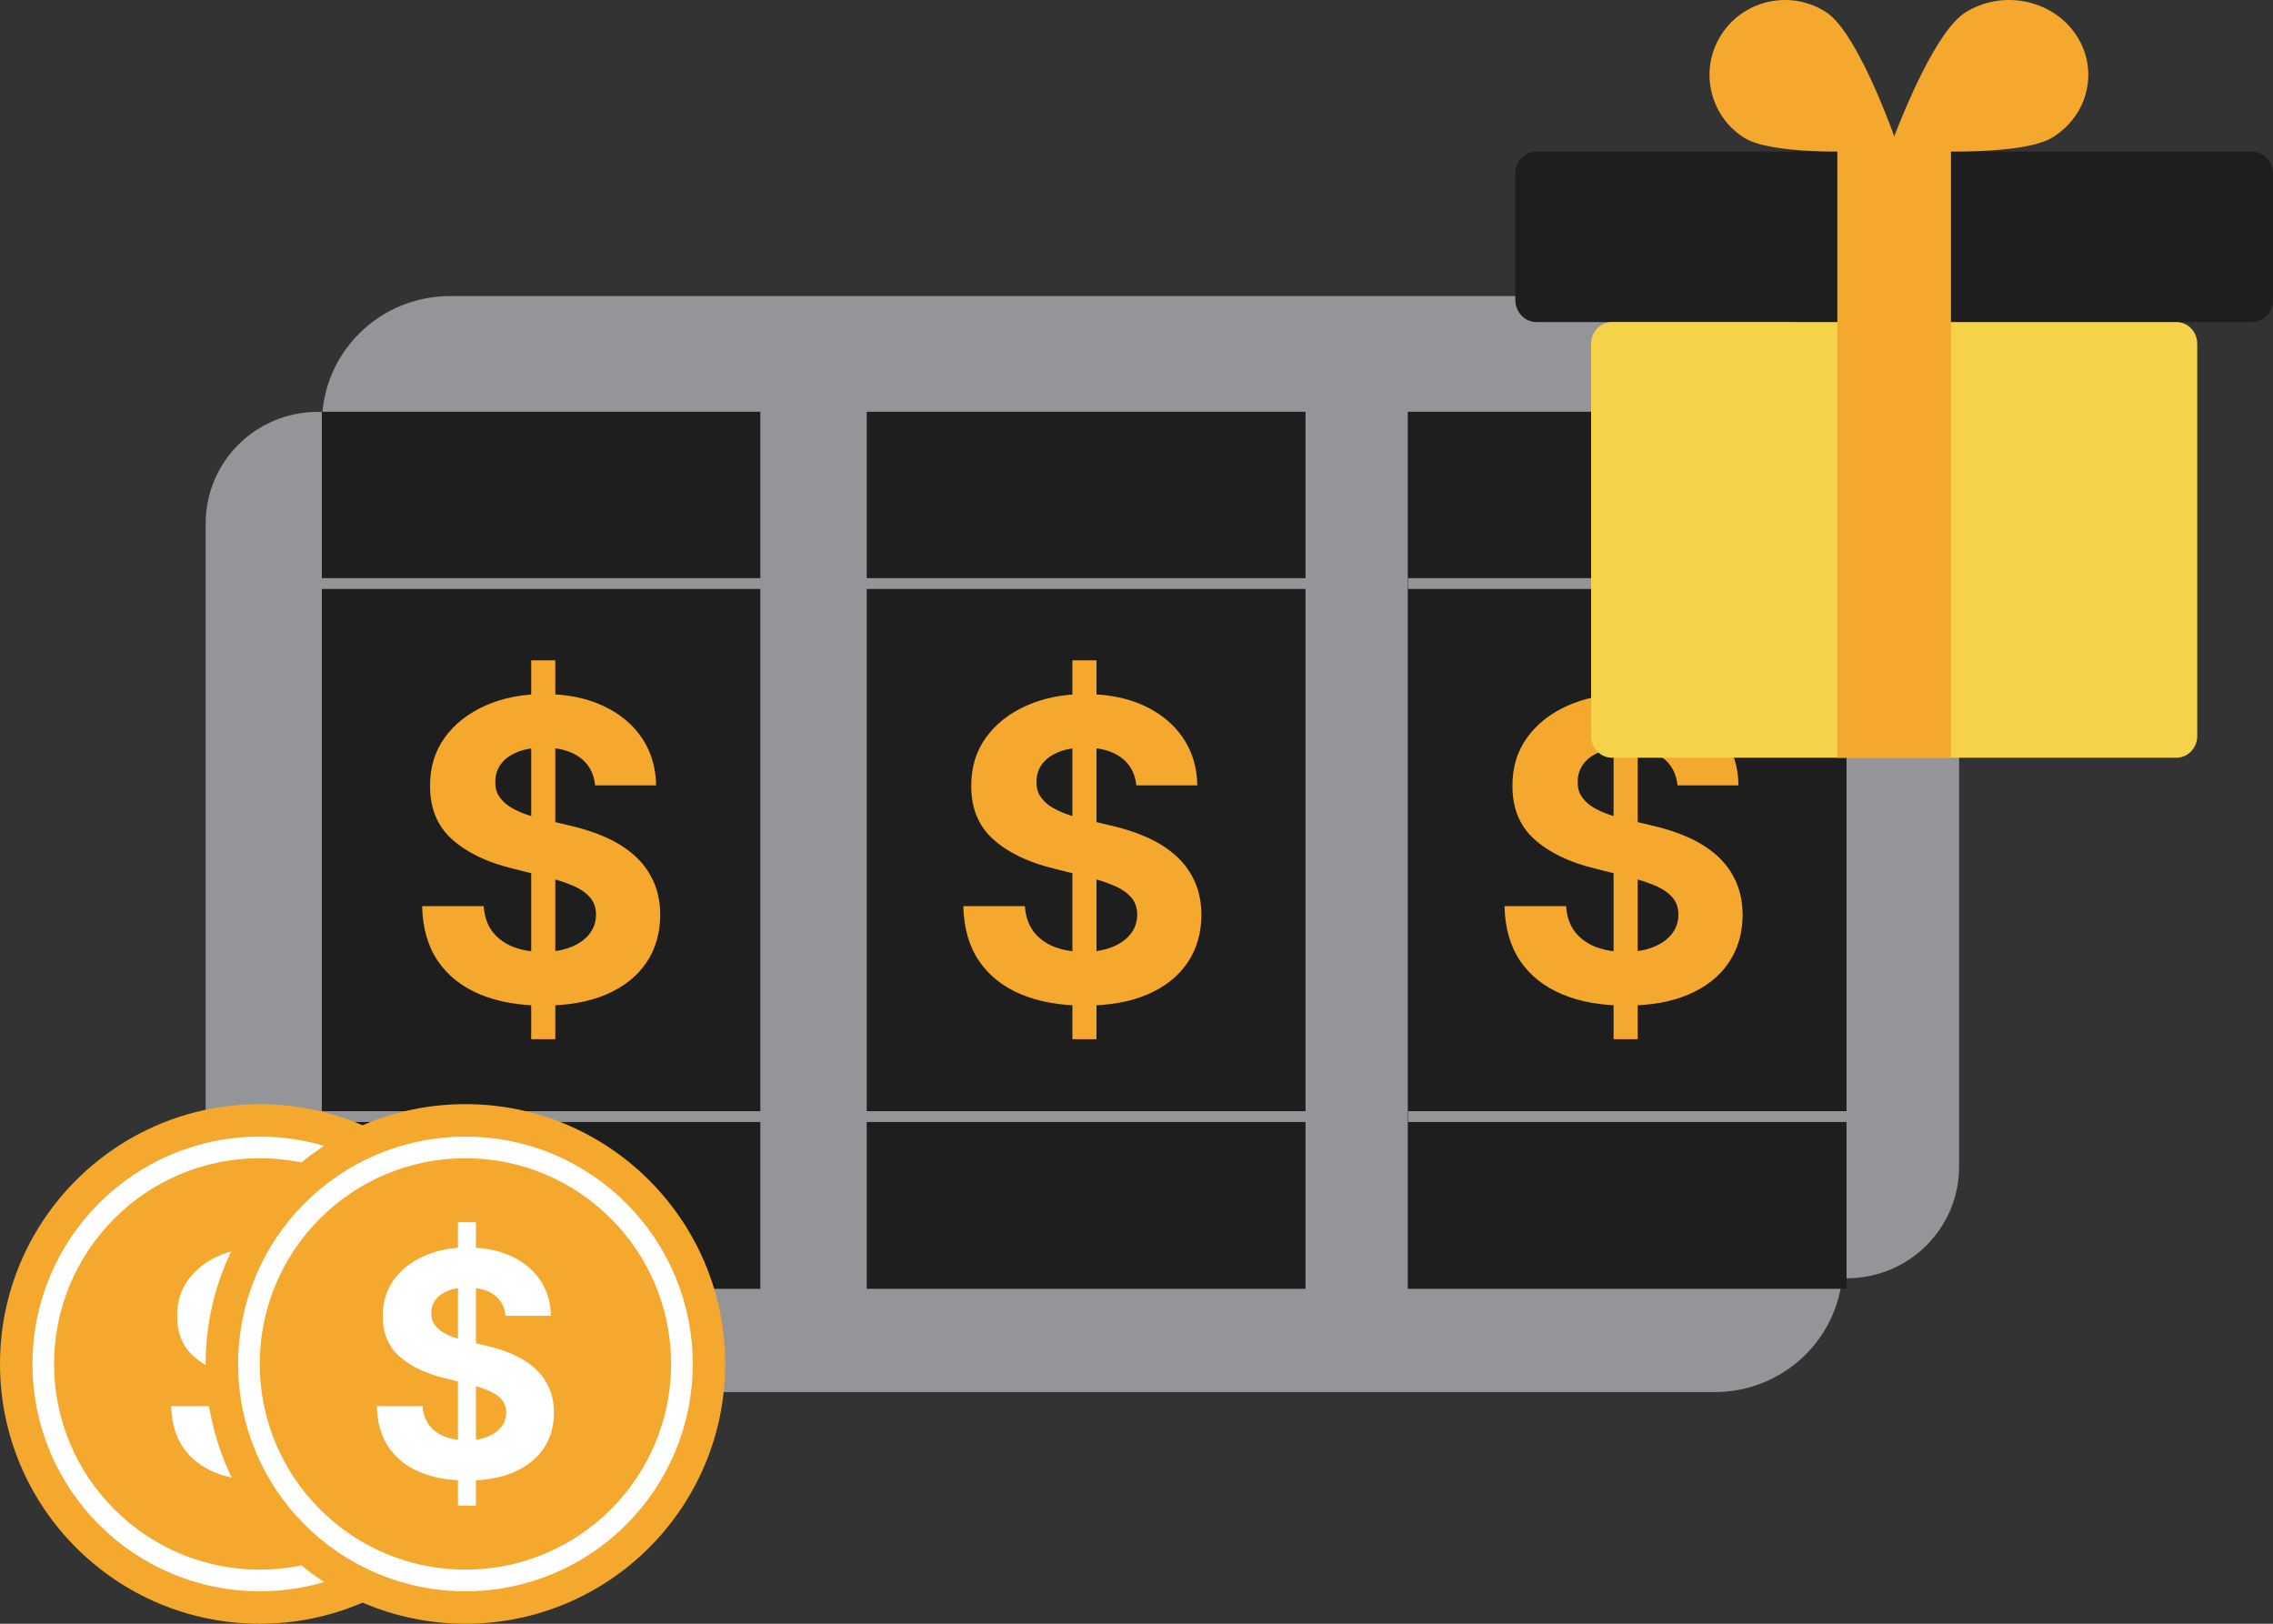 <svg width="210" height="150" viewBox="0 0 210 150" fill="none" xmlns="http://www.w3.org/2000/svg">
<rect x="0" y="0" width="210" height="150" fill="#333333" stroke="none"/>
<g clip-path="url(#clip0_1581_197)">
<path d="M169.761 39.155V39.156V116.796C169.761 123.153 164.624 128.1 158.413 128.1H41.587C35.381 128.1 30.239 122.976 30.239 116.794V39.154C30.239 32.797 35.376 27.85 41.587 27.85L158.413 27.85L158.416 27.85C159.904 27.843 161.38 28.13 162.757 28.695C164.134 29.26 165.386 30.092 166.44 31.142C167.495 32.193 168.331 33.442 168.901 34.817C169.471 36.192 169.763 37.667 169.761 39.155Z" fill="#939598" stroke="#939598"/>
<path d="M29.868 38.548V38.546L170.632 38.546L170.634 38.546C171.927 38.542 173.209 38.792 174.406 39.284C175.602 39.776 176.69 40.499 177.607 41.412C178.523 42.325 179.251 43.41 179.747 44.605C180.244 45.799 180.5 47.08 180.5 48.374V107.759C180.5 113.199 176.097 117.586 170.632 117.586H29.368H29.366C28.073 117.591 26.791 117.34 25.594 116.848C24.398 116.357 23.31 115.633 22.393 114.72C21.477 113.807 20.749 112.723 20.253 111.528C19.756 110.333 19.5 109.052 19.5 107.759C19.5 107.759 19.5 107.759 19.5 107.759L19.5 48.376C19.5 42.937 23.903 38.548 29.368 38.548H29.868Z" fill="#939598" stroke="#939598"/>
<path fill-rule="evenodd" clip-rule="evenodd" d="M70.237 38.046H29.739V119.046H70.237V38.046ZM120.596 38.046H80.096V119.046H120.596V38.046ZM130.083 38.046H170.583V119.046H130.083V38.046Z" fill="#1E1E1E"/>
<path d="M70.239 38.046H29.739V119.046H70.237V38.046H70.239Z" fill="#1E1E1E"/>
<path d="M120.596 38.046H80.096V119.046H120.596V38.046Z" fill="#1E1E1E"/>
<path d="M170.583 38.046H130.083V119.046H170.583V38.046Z" fill="#1E1E1E"/>
<path d="M29.739 53.908H70.638M29.739 103.15H71.65M79.912 53.908H121.263M79.912 103.15H121.263M130.085 53.908H170.875M170.875 103.15H130.085" stroke="#939598" stroke-miterlimit="10"/>
<path d="M49.077 96V61H51.304V96H49.077ZM54.984 72.553C54.875 71.45 54.409 70.593 53.585 69.982C52.761 69.372 51.643 69.066 50.231 69.066C49.271 69.066 48.461 69.203 47.8 69.477C47.139 69.741 46.632 70.11 46.279 70.584C45.935 71.058 45.763 71.596 45.763 72.197C45.745 72.699 45.849 73.136 46.075 73.51C46.311 73.883 46.632 74.207 47.039 74.481C47.447 74.745 47.918 74.977 48.452 75.178C48.986 75.369 49.556 75.533 50.163 75.67L52.662 76.272C53.875 76.545 54.989 76.909 56.002 77.365C57.017 77.821 57.895 78.382 58.637 79.047C59.379 79.712 59.954 80.496 60.362 81.398C60.778 82.301 60.991 83.335 61 84.502C60.991 86.216 60.556 87.701 59.696 88.959C58.845 90.208 57.614 91.178 56.002 91.871C54.4 92.555 52.467 92.897 50.204 92.897C47.958 92.897 46.003 92.55 44.337 91.857C42.68 91.165 41.386 90.139 40.453 88.781C39.53 87.414 39.045 85.723 39 83.709H44.69C44.754 84.648 45.021 85.432 45.491 86.061C45.971 86.68 46.609 87.15 47.406 87.469C48.212 87.779 49.122 87.934 50.136 87.934C51.132 87.934 51.996 87.788 52.73 87.496C53.472 87.204 54.047 86.799 54.454 86.279C54.862 85.76 55.065 85.163 55.065 84.488C55.065 83.859 54.88 83.331 54.509 82.902C54.147 82.474 53.612 82.109 52.906 81.809C52.209 81.508 51.353 81.234 50.34 80.988L47.311 80.223C44.966 79.648 43.115 78.751 41.757 77.529C40.399 76.308 39.724 74.663 39.733 72.594C39.724 70.898 40.172 69.417 41.078 68.15C41.992 66.883 43.246 65.894 44.84 65.184C46.433 64.473 48.244 64.117 50.272 64.117C52.336 64.117 54.137 64.473 55.676 65.184C57.225 65.894 58.429 66.883 59.289 68.15C60.149 69.417 60.593 70.885 60.62 72.553H54.984Z" fill="#F4A82D"/>
<path d="M99.076 96V61H101.304V96H99.076ZM104.984 72.553C104.875 71.45 104.409 70.593 103.585 69.982C102.761 69.372 101.643 69.066 100.231 69.066C99.271 69.066 98.461 69.203 97.8 69.477C97.139 69.741 96.632 70.11 96.279 70.584C95.935 71.058 95.763 71.596 95.763 72.197C95.745 72.699 95.849 73.136 96.075 73.51C96.311 73.883 96.632 74.207 97.04 74.481C97.447 74.745 97.918 74.977 98.452 75.178C98.986 75.369 99.556 75.533 100.163 75.67L102.662 76.272C103.875 76.545 104.988 76.909 106.002 77.365C107.016 77.821 107.895 78.382 108.637 79.047C109.379 79.712 109.954 80.496 110.362 81.398C110.778 82.301 110.991 83.335 111 84.502C110.991 86.216 110.556 87.701 109.696 88.959C108.845 90.208 107.614 91.178 106.002 91.871C104.4 92.555 102.467 92.897 100.204 92.897C97.958 92.897 96.003 92.55 94.337 91.857C92.68 91.165 91.386 90.139 90.453 88.781C89.53 87.414 89.045 85.723 89 83.709H94.69C94.754 84.648 95.021 85.432 95.491 86.061C95.971 86.68 96.609 87.15 97.406 87.469C98.212 87.779 99.122 87.934 100.136 87.934C101.132 87.934 101.996 87.788 102.73 87.496C103.472 87.204 104.047 86.799 104.454 86.279C104.862 85.76 105.065 85.163 105.065 84.488C105.065 83.859 104.88 83.331 104.509 82.902C104.147 82.474 103.612 82.109 102.906 81.809C102.209 81.508 101.353 81.234 100.34 80.988L97.311 80.223C94.966 79.648 93.115 78.751 91.757 77.529C90.399 76.308 89.724 74.663 89.733 72.594C89.724 70.898 90.172 69.417 91.078 68.15C91.992 66.883 93.246 65.894 94.84 65.184C96.433 64.473 98.244 64.117 100.272 64.117C102.336 64.117 104.137 64.473 105.677 65.184C107.225 65.894 108.429 66.883 109.289 68.15C110.149 69.417 110.593 70.885 110.62 72.553H104.984Z" fill="#F4A82D"/>
<path d="M149.077 96V61H151.304V96H149.077ZM154.984 72.553C154.875 71.45 154.409 70.593 153.585 69.982C152.761 69.372 151.643 69.066 150.231 69.066C149.271 69.066 148.461 69.203 147.8 69.477C147.139 69.741 146.632 70.11 146.279 70.584C145.935 71.058 145.763 71.596 145.763 72.197C145.745 72.699 145.849 73.136 146.075 73.51C146.311 73.883 146.632 74.207 147.04 74.481C147.447 74.745 147.918 74.977 148.452 75.178C148.986 75.369 149.556 75.533 150.163 75.67L152.662 76.272C153.875 76.545 154.988 76.909 156.002 77.365C157.016 77.821 157.895 78.382 158.637 79.047C159.379 79.712 159.954 80.496 160.362 81.398C160.778 82.301 160.991 83.335 161 84.502C160.991 86.216 160.556 87.701 159.696 88.959C158.845 90.208 157.614 91.178 156.002 91.871C154.4 92.555 152.467 92.897 150.204 92.897C147.958 92.897 146.003 92.55 144.337 91.857C142.68 91.165 141.386 90.139 140.453 88.781C139.53 87.414 139.045 85.723 139 83.709H144.69C144.753 84.648 145.021 85.432 145.491 86.061C145.971 86.68 146.609 87.15 147.406 87.469C148.212 87.779 149.122 87.934 150.136 87.934C151.132 87.934 151.996 87.788 152.73 87.496C153.472 87.204 154.047 86.799 154.454 86.279C154.862 85.76 155.065 85.163 155.065 84.488C155.065 83.859 154.88 83.331 154.509 82.902C154.147 82.474 153.612 82.109 152.906 81.809C152.209 81.508 151.353 81.234 150.34 80.988L147.311 80.223C144.966 79.648 143.115 78.751 141.757 77.529C140.399 76.308 139.724 74.663 139.733 72.594C139.724 70.898 140.172 69.417 141.078 68.15C141.992 66.883 143.246 65.894 144.84 65.184C146.433 64.473 148.244 64.117 150.272 64.117C152.336 64.117 154.137 64.473 155.677 65.184C157.225 65.894 158.429 66.883 159.289 68.15C160.149 69.417 160.593 70.885 160.62 72.553H154.984Z" fill="#F4A82D"/>
<g clip-path="url(#clip1_1581_197)">
<path d="M140 27.708C140 28.249 140.205 28.769 140.57 29.152C140.934 29.535 141.429 29.75 141.944 29.75H208.056C208.571 29.75 209.066 29.535 209.43 29.152C209.795 28.769 210 28.249 210 27.708V16.042C210 15.501 209.795 14.981 209.43 14.598C209.066 14.215 208.571 14 208.056 14L141.944 14C141.429 14 140.934 14.215 140.57 14.598C140.205 14.981 140 15.501 140 16.042V27.708Z" fill="#1E1E1E"/>
<path d="M201.063 29.75H148.936C148.423 29.75 147.93 29.96 147.567 30.334C147.204 30.709 147 31.216 147 31.746V68.004C147 68.534 147.204 69.041 147.567 69.415C147.93 69.79 148.423 70 148.936 70H201.064C201.577 70 202.07 69.79 202.433 69.415C202.796 69.041 203 68.534 203 68.004V31.746C203 31.216 202.796 30.709 202.433 30.334C202.07 29.96 201.577 29.75 201.064 29.75H201.063Z" fill="#F4D34A"/>
<path d="M180.248 13.125H169.75V70H180.25V13.125H180.248Z" fill="#F4A82D"/>
<path d="M192.783 8.312C192.98 7.423 192.989 6.507 192.808 5.615C192.627 4.724 192.261 3.874 191.731 3.116C191.206 2.357 190.526 1.704 189.731 1.194C188.935 0.684 188.039 0.327 187.096 0.145C186.155 -0.041 185.183 -0.048 184.239 0.123C183.294 0.294 182.395 0.64 181.595 1.141C179.003 2.751 175.985 9.886 174.562 13.787C178.92 14.096 187.052 14.3 189.639 12.69C190.445 12.191 191.138 11.548 191.677 10.796C192.217 10.045 192.593 9.2 192.783 8.312Z" fill="#F4A82D"/>
<path d="M168.74 1.142C167.978 0.64 167.122 0.294 166.222 0.123C165.323 -0.048 164.398 -0.041 163.501 0.145C162.603 0.327 161.75 0.684 160.992 1.194C160.235 1.704 159.587 2.357 159.088 3.116C158.582 3.874 158.233 4.724 158.061 5.615C157.889 6.507 157.897 7.423 158.084 8.312C158.266 9.201 158.624 10.045 159.138 10.797C159.652 11.548 160.312 12.192 161.079 12.69C163.545 14.301 171.287 14.095 175.437 13.787C174.082 9.886 171.205 2.751 168.74 1.142V1.142Z" fill="#F4A82D"/>
</g>
<path d="M24 150C37.256 150 48 139.256 48 126C48 112.744 37.256 102 24 102C10.744 102 0 112.744 0 126C0 139.256 10.744 150 24 150Z" fill="#F4A82D"/>
<path d="M24 146C35.046 146 44 137.046 44 126C44 114.954 35.046 106 24 106C12.954 106 4 114.954 4 126C4 137.046 12.954 146 24 146Z" stroke="white" stroke-width="2"/>
<path d="M23.313 139.091V112.909H24.97V139.091H23.313ZM27.707 121.551C27.626 120.726 27.279 120.085 26.667 119.628C26.054 119.172 25.222 118.943 24.172 118.943C23.458 118.943 22.855 119.045 22.364 119.25C21.872 119.448 21.495 119.724 21.232 120.078C20.976 120.433 20.849 120.835 20.849 121.285C20.835 121.66 20.913 121.987 21.081 122.267C21.256 122.547 21.495 122.789 21.798 122.993C22.101 123.191 22.451 123.365 22.849 123.515C23.246 123.658 23.67 123.781 24.121 123.883L25.98 124.333C26.882 124.537 27.71 124.81 28.465 125.151C29.219 125.492 29.872 125.911 30.424 126.409C30.976 126.907 31.404 127.493 31.707 128.168C32.017 128.843 32.175 129.617 32.182 130.49C32.175 131.772 31.852 132.883 31.212 133.824C30.579 134.758 29.663 135.484 28.465 136.002C27.273 136.514 25.835 136.769 24.151 136.769C22.482 136.769 21.027 136.51 19.788 135.992C18.556 135.474 17.593 134.707 16.899 133.691C16.212 132.668 15.852 131.403 15.818 129.897H20.05C20.098 130.599 20.296 131.185 20.646 131.656C21.003 132.119 21.478 132.47 22.071 132.709C22.67 132.941 23.347 133.057 24.101 133.057C24.842 133.057 25.485 132.948 26.03 132.73C26.582 132.511 27.01 132.208 27.313 131.819C27.616 131.431 27.768 130.984 27.768 130.48C27.768 130.009 27.63 129.614 27.354 129.293C27.084 128.973 26.687 128.7 26.162 128.475C25.643 128.25 25.007 128.045 24.253 127.861L22 127.289C20.256 126.859 18.879 126.187 17.869 125.274C16.859 124.36 16.357 123.13 16.364 121.582C16.357 120.314 16.69 119.206 17.364 118.258C18.044 117.31 18.976 116.57 20.162 116.039C21.347 115.507 22.694 115.241 24.202 115.241C25.737 115.241 27.077 115.507 28.222 116.039C29.374 116.57 30.269 117.31 30.909 118.258C31.549 119.206 31.879 120.303 31.899 121.551H27.707Z" fill="white"/>
<path d="M43 150C56.256 150 67 139.256 67 126C67 112.744 56.256 102 43 102C29.744 102 19 112.744 19 126C19 139.256 29.744 150 43 150Z" fill="#F4A82D"/>
<path d="M43 146C54.046 146 63 137.046 63 126C63 114.954 54.046 106 43 106C31.954 106 23 114.954 23 126C23 137.046 31.954 146 43 146Z" stroke="white" stroke-width="2"/>
<path d="M42.313 139.091V112.909H43.97V139.091H42.313ZM46.707 121.551C46.626 120.726 46.279 120.085 45.667 119.628C45.054 119.172 44.222 118.943 43.172 118.943C42.458 118.943 41.855 119.045 41.364 119.25C40.872 119.448 40.495 119.724 40.232 120.078C39.976 120.433 39.849 120.835 39.849 121.285C39.835 121.66 39.913 121.987 40.081 122.267C40.256 122.547 40.495 122.789 40.798 122.993C41.101 123.191 41.451 123.365 41.849 123.515C42.246 123.658 42.67 123.781 43.121 123.883L44.98 124.333C45.882 124.537 46.71 124.81 47.465 125.151C48.219 125.492 48.872 125.911 49.424 126.409C49.976 126.907 50.404 127.493 50.707 128.168C51.017 128.843 51.175 129.617 51.182 130.49C51.175 131.772 50.852 132.883 50.212 133.824C49.579 134.758 48.663 135.484 47.465 136.002C46.273 136.514 44.835 136.769 43.151 136.769C41.481 136.769 40.027 136.51 38.788 135.992C37.556 135.474 36.593 134.707 35.899 133.691C35.212 132.668 34.852 131.403 34.818 129.897H39.05C39.098 130.599 39.296 131.185 39.647 131.656C40.003 132.119 40.478 132.47 41.071 132.709C41.67 132.941 42.347 133.057 43.101 133.057C43.842 133.057 44.485 132.948 45.03 132.73C45.583 132.511 46.01 132.208 46.313 131.819C46.616 131.431 46.768 130.984 46.768 130.48C46.768 130.009 46.63 129.614 46.353 129.293C46.084 128.973 45.687 128.7 45.162 128.475C44.643 128.25 44.007 128.045 43.252 127.861L41 127.289C39.256 126.859 37.879 126.187 36.869 125.274C35.859 124.36 35.357 123.13 35.364 121.582C35.357 120.314 35.69 119.206 36.364 118.258C37.044 117.31 37.976 116.57 39.162 116.039C40.347 115.507 41.694 115.241 43.202 115.241C44.737 115.241 46.077 115.507 47.222 116.039C48.374 116.57 49.269 117.31 49.909 118.258C50.549 119.206 50.879 120.303 50.899 121.551H46.707Z" fill="white"/>
</g>
<defs>
<clipPath id="clip0_1581_197">
<rect width="210" height="150" fill="white"/>
</clipPath>
<clipPath id="clip1_1581_197">
<rect width="70" height="70" fill="white" transform="translate(140)"/>
</clipPath>
</defs>
</svg>
